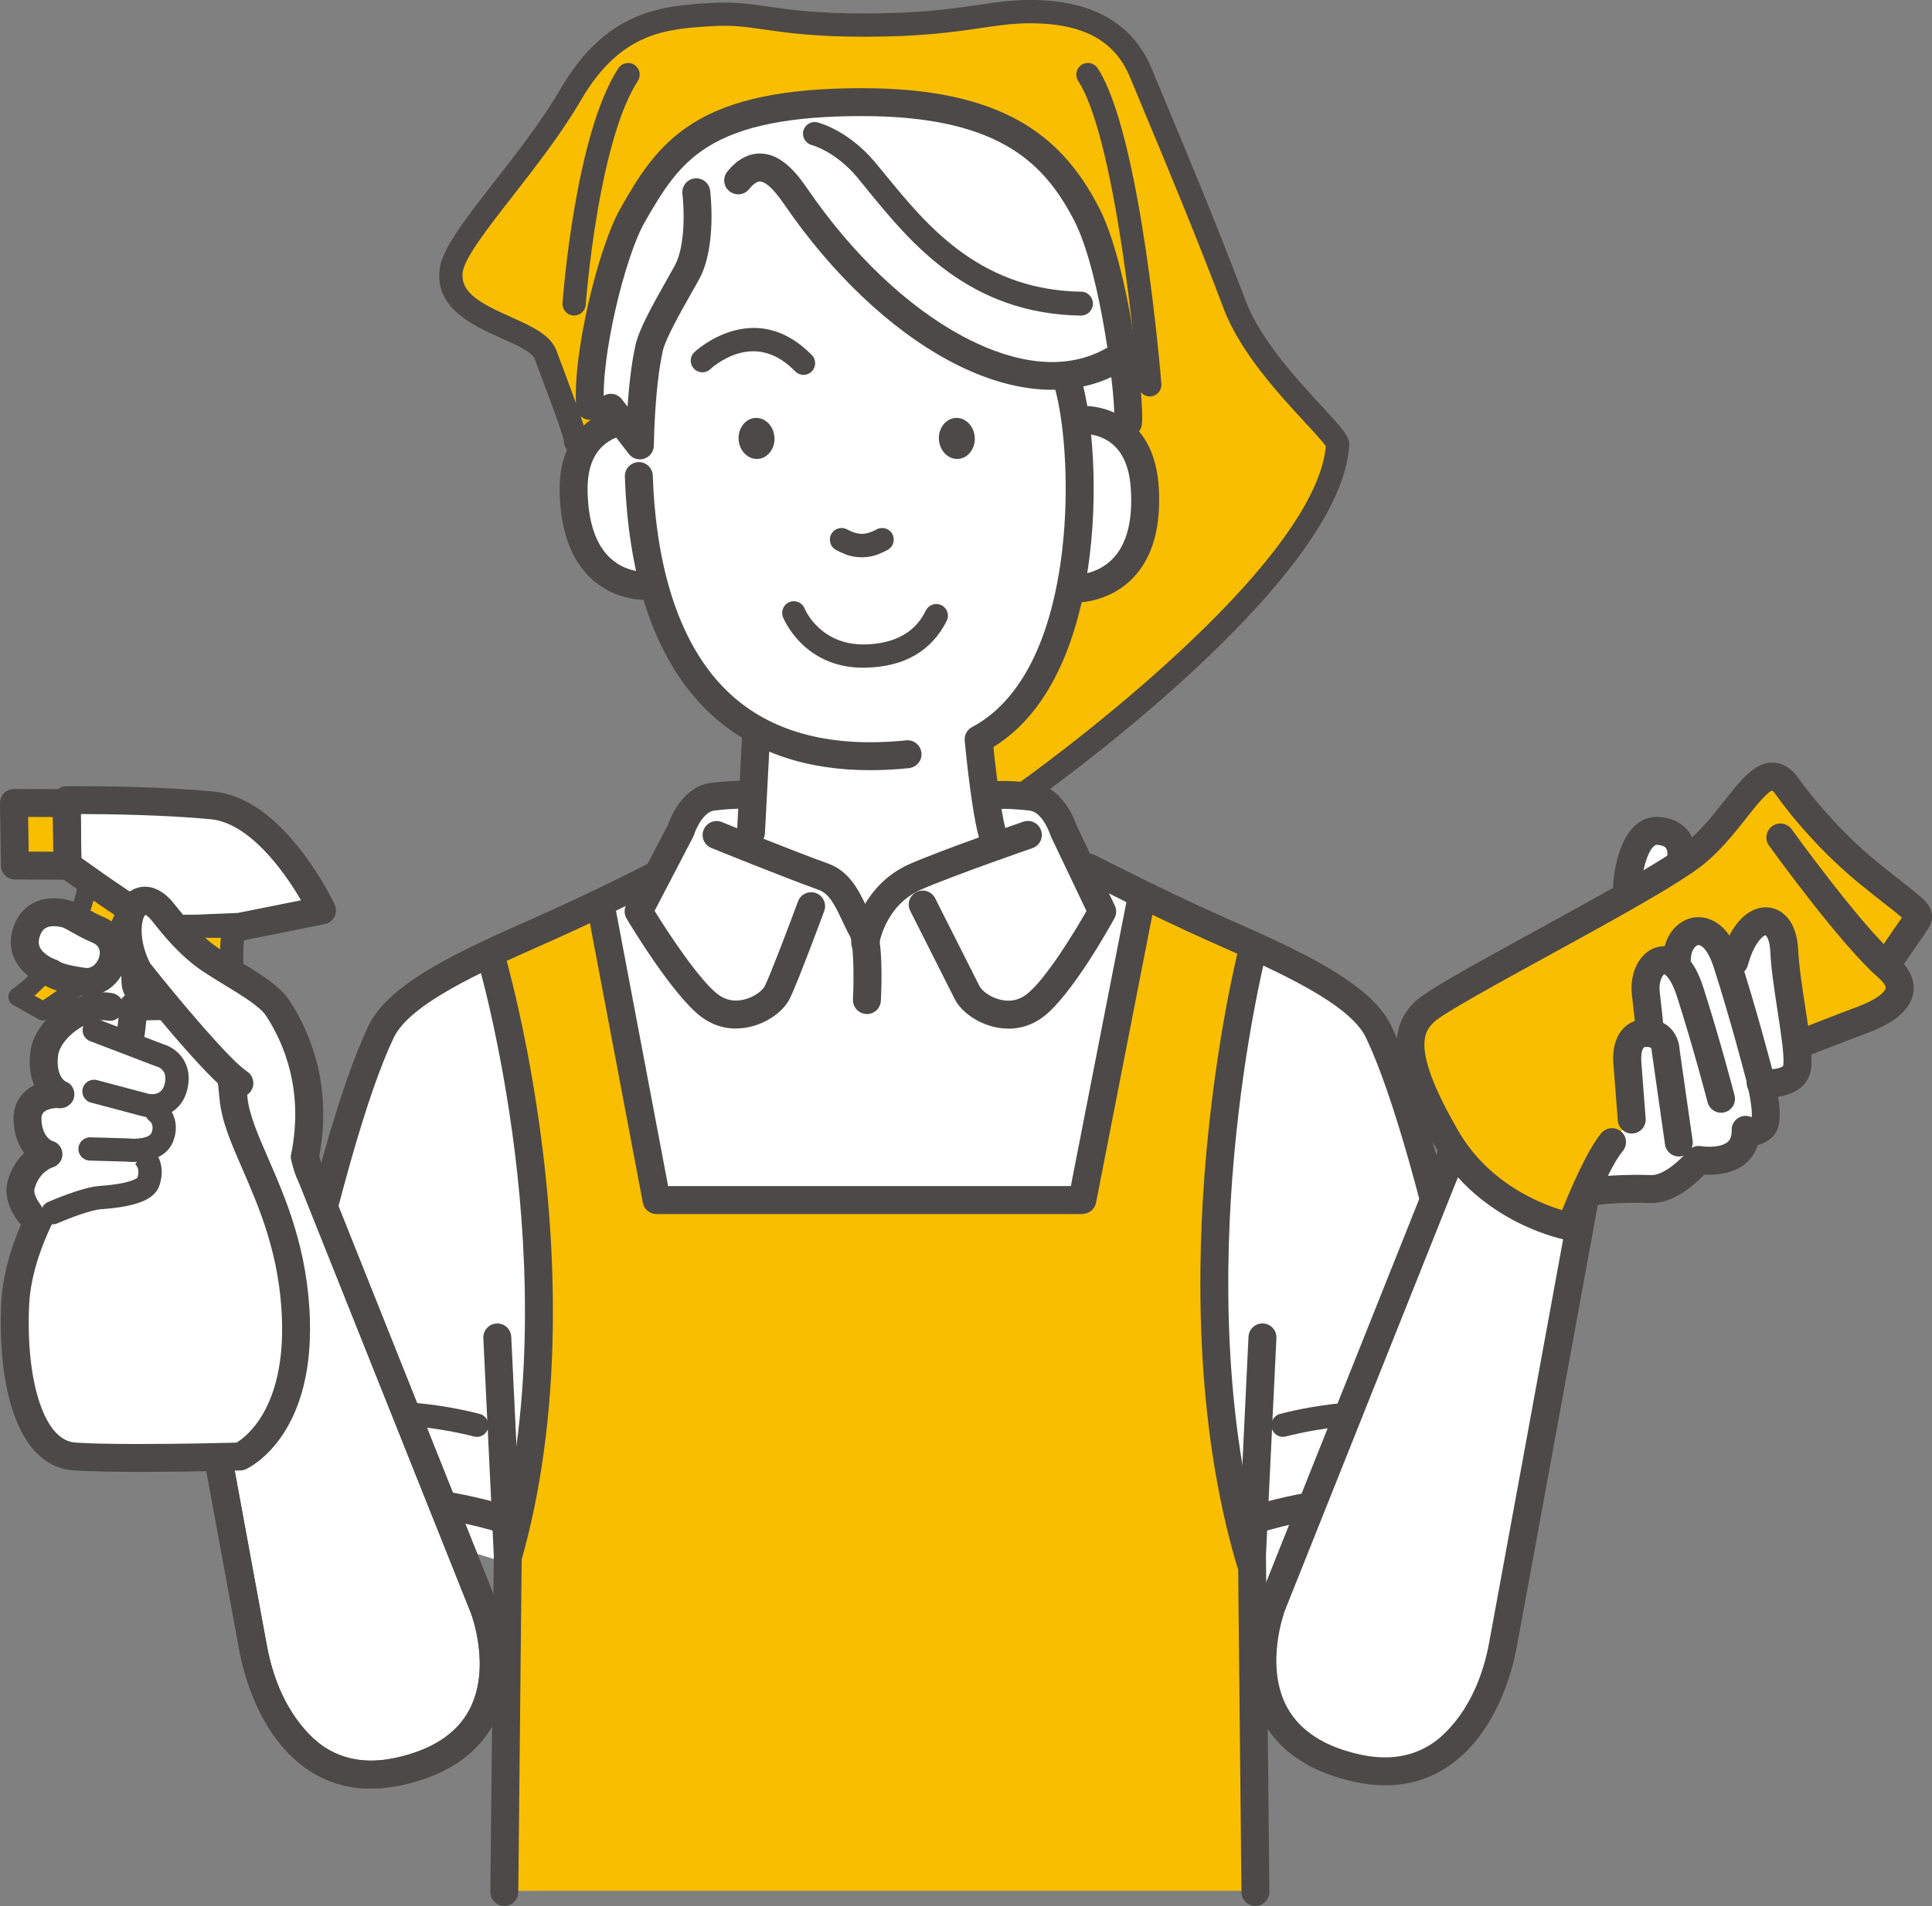 <?xml version="1.0" encoding="UTF-8"?><svg id="_レイヤー_2" xmlns="http://www.w3.org/2000/svg" viewBox="0 0 428.46 422.8"><rect x="0" y="0" width="428.46" height="422.8" fill="#808080" stroke="none"/><defs><style>.cls-1{fill:#fabe00;}.cls-2{fill:#fff;}.cls-3{fill:#4c4948;}</style></defs><g id="_レイヤー_1-2"><path class="cls-2" d="M241.48,192.48s14.84,7.63,27.86,13.44c14.3,6.38,32.06,13.84,36.4,22.94,10.47,21.94,21.28,75.94,21.85,77.75,1.37,4.4-2.27,9.23-1.9,13.02,.65,6.7,.67,10.86,.22,14.63-.89,7.59-14.19,7.8-14.19,7.8l-33.43,15.81-.41,60.98-165.85,.56-.36-72.91-46.17-14.29s4.15-87.66,20.76-106.7c9.94-6.85,60.35-33.75,60.35-33.75l.92-.91,3.45-6.62s2.08-6.88,7.1-7.48c5.02-.6,7.87-.37,7.87-.37h54.95s2.85-.22,7.87,.37c5.02,.6,7.1,7.48,7.1,7.48l3.38,7.07,2.23,1.19Z"/><path class="cls-1" d="M277.29,346.49c-18.15-61.26,.22-134.59,.22-134.59l-24.63-11.43-12.86,65.75h-94.43l-12.33-65.62-25.05,11.52s22,71.68,4.41,133.25l.07,74.05h165.78l-1.19-72.93Z"/><path class="cls-1" d="M226.99,176.12s67.73-47.77,69.66-77.4c.17-2.54-17.4-16.75-22.81-31.06-7.8-20.62-16.18-40.22-20.84-51.49-4.65-11.25-15.16-13.58-24.6-13.58s-15.96,2.99-36.57,2.99-23.53-2.99-34.24-2.33c-10.72,.67-21.61,1.66-30.92,17.62-9.54,16.35-25.76,32.11-26.6,39.23-1.33,11.3,18.62,12.3,20.94,18.62,2.33,6.32,6.98,18.29,6.65,19.28l81.45,80.12,17.88-2Z"/><path class="cls-2" d="M191.28,206.33c-2.59-4.71-3.95-10.17-8.69-11.87-4.17-1.49-10.87-4.12-16.07-6.19l.03-3.6,1.09-20.71,.15-2.02c-12.06-6.63-18.81-18.22-22.43-30.89l-1.05-1.1s-16.7,1.89-17.1-21.04c-.1-5.81,1.64-9.5,3.93-11.84l-.29-7.04c-.78-10.93,4.65-33.94,9.42-42.27,7.98-13.96,15.07-25.11,50.85-25.11,30.76,0,42.49,10.47,49.9,24.96,6.18,12.08,9.75,41.43,9.11,46.2l-.68,3.03c2.23,2.22,4.04,5.75,4.41,11.36,1.48,22.89-15.32,22.36-15.32,22.36l-1.34,.72c-2.91,13.96-9,26.83-20.19,32.73,0,0,1.68,17.92,3.53,22.38l.17,1.36c-5.68,2.03-13.33,4.83-17.63,6.7-9.8,4.26-11.21,14.69-11.21,14.69l-.59-2.82Z"/><path class="cls-3" d="M171.76,97.03c.14,2.51-1.52,4.65-3.72,4.77-2.2,.12-4.09-1.81-4.24-4.32-.14-2.51,1.53-4.65,3.72-4.77,2.2-.12,4.09,1.81,4.23,4.32Z"/><path class="cls-3" d="M216.18,97.03c.14,2.51-1.52,4.65-3.72,4.77-2.2,.12-4.09-1.81-4.24-4.32-.14-2.51,1.53-4.65,3.72-4.77,2.2-.12,4.09,1.81,4.23,4.32Z"/><path class="cls-3" d="M192.96,170.85c-14.01,0-25.53-3.87-34.34-11.56-6.93-6.05-12.15-14.46-15.52-25.01-2.65-8.28-4.16-17.89-4.52-28.57-.06-1.71,1.28-3.14,2.99-3.2,1.71-.07,3.14,1.28,3.2,2.99,.52,15.72,4.05,37,17.92,49.12,9.2,8.04,22.08,11.27,38.26,9.61,1.7-.18,3.22,1.06,3.4,2.76,.18,1.7-1.06,3.22-2.76,3.4-2.97,.31-5.85,.46-8.63,.46Z"/><path class="cls-3" d="M220.55,189.5c-1.22,0-2.37-.72-2.86-1.91-1.97-4.76-3.57-21.39-3.75-23.28-.12-1.25,.53-2.44,1.64-3.03,7.05-3.72,16.16-13.01,19.58-36.14,2.23-15.15,1.03-31.28-1.32-39.39-.48-1.64,.47-3.36,2.11-3.84,1.64-.48,3.36,.47,3.84,2.11,2.45,8.48,3.97,25.25,1.5,42.02-2.01,13.6-7.28,31.23-20.98,39.67,.7,6.87,2.01,16.84,3.11,19.51,.65,1.58-.1,3.39-1.68,4.05-.39,.16-.79,.24-1.18,.24Z"/><path class="cls-3" d="M233.37,86.47c-7.12,0-14.9-2.16-22.87-6.44-13.09-7.02-26.08-19.35-36.59-34.71-2.81-4.11-4.45-5.02-5.33-5.06-.91-.06-1.93,1.05-2.47,1.71-1.08,1.33-3.03,1.52-4.36,.44-1.33-1.08-1.53-3.03-.44-4.36,2.25-2.76,4.77-4.1,7.53-3.99,4.45,.19,7.78,4.24,10.18,7.75,9.96,14.56,22.18,26.19,34.41,32.75,8.57,4.6,21.05,8.81,31.85,2.72,1.49-.84,3.38-.31,4.22,1.18,.84,1.49,.31,3.38-1.18,4.22-4.47,2.52-9.52,3.77-14.95,3.77Z"/><path class="cls-3" d="M141.91,101.9c-.94,0-1.85-.43-2.45-1.2l-6.45-8.35c-1.05-1.35-.8-3.3,.56-4.34,1.35-1.05,3.3-.8,4.34,.56l1.26,1.63c.29-4.24,.81-9.35,1.76-13.65,.78-3.55,4-9.25,6.84-14.28,.69-1.23,1.35-2.38,1.88-3.36,2.45-4.51,2.05-12.98,1.69-15.87-.21-1.7,.99-3.25,2.69-3.46,1.7-.21,3.25,.99,3.46,2.69,.06,.5,1.49,12.43-2.4,19.59-.55,1.02-1.22,2.2-1.93,3.45-2.36,4.18-5.6,9.92-6.18,12.56-1.85,8.43-1.97,20.83-1.97,20.96-.01,1.32-.86,2.49-2.11,2.91-.32,.11-.66,.16-.99,.16Z"/><path class="cls-3" d="M238.62,133.66c-.09,0-.14,0-.16,0-1.71-.05-3.05-1.48-3-3.19,.05-1.71,1.48-3.06,3.19-3,.17,0,4.73,.03,8.18-3.59,3.08-3.23,4.41-8.44,3.95-15.47-.29-4.52-1.65-7.84-4.03-9.86-3.1-2.63-7.05-2.32-7.09-2.32-1.7,.17-3.22-1.07-3.39-2.78-.17-1.7,1.07-3.22,2.78-3.39,.27-.03,6.58-.6,11.71,3.76,3.71,3.15,5.8,7.92,6.21,14.18,.57,8.9-1.36,15.71-5.74,20.24-5.01,5.18-11.47,5.42-12.6,5.42Z"/><path class="cls-3" d="M143.44,133.09c-2.31,0-7.48-.49-11.95-4.41-4.74-4.16-7.22-10.79-7.38-19.71-.09-5,1.13-13.93,10.21-17.65,1.58-.65,3.39,.11,4.04,1.69,.65,1.58-.11,3.39-1.69,4.04-4.33,1.77-6.47,5.74-6.36,11.81,.12,7.09,1.9,12.19,5.27,15.16,3.74,3.28,8.34,2.86,8.38,2.86,1.7-.19,3.23,1.03,3.43,2.73,.19,1.7-1.03,3.23-2.73,3.43-.07,0-.51,.05-1.22,.05Z"/><path class="cls-3" d="M239.81,70.01h-.04c-24.92-.36-37.78-16.15-47.17-27.61-.88-1.07-1.71-2.12-2.52-3.09-4.84-5.76-9.98-7.11-10.04-7.13-1.38-.35-2.22-1.75-1.89-3.13,.34-1.38,1.71-2.23,3.09-1.91,.27,.07,6.78,1.67,12.78,8.81,.83,.99,1.67,2.02,2.56,3.1,4.55,5.55,9.71,11.85,16.64,16.87,7.95,5.76,16.65,8.63,26.62,8.79,1.43,.02,2.56,1.26,2.54,2.68-.02,1.41-1.17,2.6-2.58,2.6Z"/><path class="cls-3" d="M250.15,96.9c-.14,0-.28,0-.42-.03-1.7-.23-2.89-1.79-2.66-3.48,.52-3.85-2.8-32.64-8.8-44.37-4.02-7.86-8.64-12.99-14.98-16.64-7.77-4.46-18.29-6.63-32.16-6.63-15.87,0-26.75,2.18-34.21,6.85-6.37,3.99-9.8,9.44-13.95,16.7-4.37,7.65-9.77,29.89-9.02,40.52,.12,1.71-1.16,3.19-2.87,3.31-1.71,.12-3.19-1.16-3.31-2.87-.84-11.85,5-35.6,9.82-44.03,3.69-6.45,7.86-13.76,16.05-18.88,8.49-5.32,20.41-7.79,37.5-7.79,14.99,0,26.52,2.44,35.25,7.46,7.34,4.22,12.87,10.31,17.41,19.19,6.48,12.66,10.13,42.76,9.42,48.02-.21,1.56-1.54,2.69-3.07,2.69Z"/><path class="cls-3" d="M166.55,187.77c-.05,0-.11,0-.17,0-1.71-.09-3.02-1.55-2.93-3.26l1.09-20.71c.09-1.71,1.54-3.01,3.26-2.93,1.71,.09,3.02,1.55,2.93,3.26l-1.09,20.71c-.09,1.65-1.45,2.93-3.09,2.93Z"/><path class="cls-3" d="M192.26,224.93c-.05,0-.1,0-.15,0-1.71-.08-3.03-1.53-2.95-3.24,.3-6.21,.02-12.57-.6-13.88-.65-1.18-1.22-2.39-1.77-3.55-1.52-3.22-2.83-6.01-5.24-6.87-7.61-2.72-23.14-9.02-23.8-9.29-1.59-.64-2.35-2.45-1.7-4.04,.64-1.58,2.45-2.35,4.04-1.7,.16,.07,16.07,6.52,23.55,9.2,4.84,1.73,6.92,6.16,8.76,10.07,.51,1.08,1.04,2.2,1.6,3.22,1.81,3.28,1.55,13.09,1.35,17.15-.08,1.66-1.45,2.95-3.09,2.95Z"/><path class="cls-3" d="M127.33,69.99c-.06,0-.13,0-.19,0-1.42-.1-2.49-1.34-2.39-2.76,.11-1.52,2.82-37.4,12.38-52.09,.78-1.19,2.38-1.53,3.57-.75,1.19,.78,1.53,2.38,.75,3.57-3.61,5.55-6.76,15.86-9.09,29.81-1.79,10.69-2.46,19.74-2.46,19.83-.1,1.36-1.23,2.39-2.57,2.39Z"/><path class="cls-3" d="M226.99,178.7c-.81,0-1.61-.38-2.11-1.09-.82-1.16-.54-2.78,.62-3.6,.17-.12,17.03-12.05,33.89-27.42,21.65-19.73,33.61-36.16,34.64-47.58-.61-.97-2.75-3.29-4.66-5.35-5.7-6.17-14.32-15.5-17.95-25.09-6.28-16.6-12.9-32.44-17.73-44.01-1.15-2.74-2.18-5.23-3.08-7.41-3.38-8.18-10.44-11.99-22.22-11.99-3.62,0-6.77,.46-10.75,1.04-5.94,.87-13.34,1.95-25.82,1.95-11.26,0-17.33-.88-22.22-1.59-4.16-.6-7.17-1.04-11.87-.75-9.85,.61-20.04,1.24-28.85,16.34-4.41,7.55-10.15,14.9-15.21,21.39-5.25,6.72-10.67,13.66-11.05,16.84-.54,4.56,3.88,6.89,10.68,9.94,4.53,2.03,8.81,3.94,10.12,7.49,.45,1.21,.98,2.64,1.55,4.15,5.46,14.57,5.57,15.52,5.13,16.84-.45,1.35-1.91,2.08-3.27,1.63-1.13-.38-1.83-1.46-1.76-2.59-.31-1.73-3.19-9.42-4.94-14.07-.57-1.52-1.11-2.96-1.56-4.18-.55-1.5-4.34-3.2-7.38-4.56-6.21-2.78-14.72-6.58-13.7-15.25,.54-4.61,5.65-11.15,12.11-19.42,4.96-6.36,10.59-13.56,14.82-20.81C134.63,2.08,147.27,1.3,157.42,.67c5.23-.32,8.79,.19,12.92,.79,4.72,.68,10.59,1.53,21.48,1.53,12.11,0,19.3-1.05,25.08-1.9,4.02-.59,7.5-1.1,11.49-1.1,13.74,0,22.82,5.11,26.99,15.18,.9,2.17,1.93,4.65,3.08,7.39,4.84,11.6,11.48,27.49,17.79,44.17,3.27,8.65,11.48,17.54,16.91,23.41,4.8,5.2,6.18,6.79,6.06,8.73-1.99,30.52-67.94,77.37-70.75,79.35-.45,.32-.97,.47-1.49,.47Z"/><path class="cls-3" d="M254.99,87.94c-1.33,0-2.46-1.02-2.57-2.37-.01-.14-1.12-13.75-3.35-28.91-2.91-19.79-6.35-33.18-9.96-38.71-.78-1.19-.44-2.79,.75-3.57,1.19-.78,2.79-.44,3.57,.75,9.56,14.67,13.95,67.76,14.13,70.02,.11,1.42-.94,2.67-2.36,2.78-.07,0-.14,0-.21,0Z"/><path class="cls-3" d="M163.24,228.17c-2.85,0-5.58-.93-7.89-2.73-6.26-4.87-15.37-19.95-16.39-21.66-.55-.92-.59-2.07-.09-3.02l9.25-17.76c.55-1.6,3.31-8.59,9.6-9.35,5.27-.63,8.35-.4,8.48-.39,1.71,.13,2.98,1.63,2.84,3.33-.13,1.71-1.63,2.98-3.33,2.84-.02,0-2.67-.19-7.26,.36-2.5,.3-4.19,4.26-4.5,5.3-.06,.18-.13,.36-.22,.54l-8.56,16.43c3.18,5.14,9.89,15.29,13.98,18.47,1.67,1.3,3.61,1.72,5.74,1.23,2.47-.56,4.27-2.12,4.71-3,1.3-2.6,5.77-14.47,7.38-18.82,.59-1.6,2.38-2.42,3.98-1.83,1.6,.59,2.42,2.38,1.83,3.98-.24,.65-5.93,16.01-7.65,19.44-1.43,2.87-5,5.39-8.88,6.27-1.02,.23-2.03,.34-3.03,.34Z"/><path class="cls-3" d="M191.88,212.25c-.14,0-.28,0-.42-.03-1.7-.23-2.88-1.79-2.65-3.49,.07-.5,1.78-12.22,13.05-17.12,7.46-3.24,24.36-9.08,25.08-9.33,1.62-.56,3.38,.3,3.94,1.92,.56,1.62-.3,3.38-1.92,3.94-.17,.06-17.39,6.01-24.63,9.16-8.11,3.52-9.37,12.18-9.38,12.27-.21,1.55-1.54,2.68-3.07,2.68Z"/><path class="cls-3" d="M223.61,228.17c-1,0-2.01-.11-3.03-.34-3.88-.88-7.45-3.4-8.88-6.27-1.64-3.28-9.76-19.35-9.84-19.51-.77-1.53-.16-3.39,1.37-4.16,1.53-.77,3.39-.16,4.16,1.37,.08,.16,8.2,16.24,9.85,19.53,.44,.88,2.24,2.44,4.71,3,2.13,.48,4.07,.07,5.74-1.23,4.08-3.17,10.36-13.38,13.26-18.47l-7.89-16.53c-.07-.14-.12-.29-.17-.44-.4-1.27-2.08-5.01-4.5-5.3-4.59-.55-7.24-.36-7.27-.36-1.7,.12-3.19-1.15-3.32-2.85-.13-1.7,1.14-3.19,2.84-3.32,.13,0,3.21-.24,8.48,.39,6.36,.76,9.11,7.91,9.62,9.4l8.49,17.8c.43,.9,.4,1.95-.08,2.83-.94,1.71-9.36,16.85-15.66,21.76-2.31,1.8-5.04,2.73-7.89,2.73Z"/><path class="cls-3" d="M311.72,345.15c-1.69,0-3.07-1.35-3.1-3.05-.03-1.71,1.34-3.12,3.05-3.15,2.23-.04,10.69-1.03,11.16-5.06,.44-3.71,.37-7.76-.23-13.97-.22-2.26,.48-4.46,1.16-6.59,.7-2.18,1.35-4.23,.86-5.81-.11-.37-.26-1.02-.96-4.21-7.94-36.33-14.91-60.93-20.73-73.13-3.61-7.56-19.59-14.66-32.44-20.36-.82-.36-1.63-.72-2.43-1.08-12.95-5.77-27.86-13.44-28.01-13.52-1.52-.78-2.12-2.65-1.34-4.17,.78-1.52,2.65-2.12,4.17-1.34,.15,.08,14.91,7.66,27.7,13.37,.8,.36,1.6,.71,2.42,1.08,14.49,6.44,30.92,13.73,35.52,23.36,9.08,19.02,18.2,60.76,21.19,74.47,.4,1.82,.74,3.39,.83,3.72,1.06,3.43-.02,6.8-.88,9.51-.49,1.53-.99,3.11-.9,4.1,.64,6.68,.71,11.11,.21,15.29-.95,8.12-11.27,10.44-17.22,10.53-.02,0-.03,0-.05,0Z"/><path class="cls-3" d="M278.42,422.8c-1.7,0-3.08-1.37-3.1-3.07l-.76-74.73c0-.06,0-.12,0-.18l2.32-48.29c.08-1.71,1.52-3.03,3.24-2.95,1.71,.08,3.03,1.53,2.95,3.24l-2.32,48.2,.76,74.64c.02,1.71-1.36,3.11-3.07,3.13h-.03Z"/><path class="cls-3" d="M279.82,339.74c-1.32,0-2.54-.85-2.96-2.17-.51-1.63,.4-3.37,2.03-3.88,.89-.28,21.9-6.75,40.4-3.15,1.68,.33,2.78,1.95,2.45,3.63-.33,1.68-1.96,2.78-3.63,2.45-16.95-3.3-37.17,2.92-37.37,2.98-.31,.1-.62,.14-.92,.14Z"/><path class="cls-3" d="M284.53,318.74c-1.08,0-2.09-.68-2.45-1.77-.45-1.35,.28-2.81,1.63-3.27,.18-.06,19.4-5.49,35.97-1.23,1.38,.36,2.21,1.76,1.86,3.14-.36,1.38-1.76,2.21-3.14,1.86-14.7-3.78-32.68,1.03-33.09,1.14-.26,.08-.52,.12-.78,.12Z"/><path class="cls-3" d="M78.55,345.15s-.03,0-.05,0c-5.94-.09-16.26-2.42-17.22-10.53-.49-4.18-.43-8.61,.21-15.29,.1-.99-.41-2.58-.9-4.1-.87-2.71-1.94-6.08-.88-9.51,.09-.33,.43-1.9,.83-3.72,3-13.71,12.11-55.45,21.19-74.47,4.59-9.62,21.02-16.92,35.52-23.36,.82-.36,1.62-.72,2.42-1.08,12.79-5.7,24.36-11.66,24.47-11.72,1.52-.78,3.39-.19,4.17,1.33s.19,3.39-1.33,4.17c-.12,.06-11.84,6.1-24.79,11.87-.8,.36-1.61,.72-2.43,1.08-12.85,5.71-28.83,12.81-32.44,20.36-5.82,12.19-12.79,36.8-20.73,73.13-.7,3.19-.84,3.85-.96,4.21-.49,1.57,.17,3.63,.86,5.81,.68,2.13,1.38,4.32,1.16,6.59-.6,6.21-.67,10.26-.23,13.97,.48,4.06,8.92,5.03,11.16,5.06,1.71,.03,3.08,1.44,3.05,3.15-.03,1.69-1.41,3.05-3.1,3.05Z"/><path class="cls-3" d="M111.85,422.8h-.03c-1.71-.02-3.08-1.42-3.07-3.13l.76-74.64-2.32-48.2c-.08-1.71,1.24-3.16,2.95-3.24,1.72-.09,3.16,1.24,3.24,2.95l2.32,48.29c0,.06,0,.12,0,.18l-.76,74.73c-.02,1.7-1.4,3.07-3.1,3.07Z"/><path class="cls-3" d="M110.46,339.74c-.31,0-.62-.05-.93-.14-.28-.09-20.46-6.27-37.37-2.98-1.68,.32-3.31-.77-3.63-2.45-.33-1.68,.77-3.31,2.45-3.63,18.51-3.6,39.52,2.87,40.4,3.15,1.63,.51,2.54,2.25,2.03,3.88-.41,1.32-1.64,2.17-2.95,2.17Z"/><path class="cls-3" d="M105.75,318.74c-.26,0-.52-.04-.78-.12-.41-.12-18.4-4.92-33.09-1.14-1.38,.36-2.79-.48-3.14-1.86-.36-1.38,.48-2.79,1.86-3.14,16.58-4.26,35.79,1.17,35.97,1.23,1.35,.45,2.08,1.91,1.63,3.27-.36,1.08-1.37,1.77-2.45,1.77Z"/><path class="cls-3" d="M112.63,348.47c-.28,0-.57-.04-.85-.12-1.65-.47-2.6-2.18-2.13-3.83,8.93-31.26,7.41-65.45,4.56-88.62-3.1-25.22-8.41-43.23-8.46-43.4-.49-1.64,.45-3.36,2.09-3.85,1.64-.49,3.36,.45,3.85,2.08,.22,.75,5.49,18.59,8.66,44.29,2.93,23.77,4.49,58.89-4.74,91.2-.39,1.36-1.63,2.25-2.98,2.25Z"/><path class="cls-3" d="M240.03,269.31h-94.43c-1.49,0-2.77-1.06-3.04-2.52l-12.33-65.12c-.32-1.68,.79-3.3,2.47-3.62,1.68-.32,3.3,.79,3.62,2.47l11.85,62.59h89.31l12.37-63.25c.33-1.68,1.96-2.77,3.63-2.45,1.68,.33,2.77,1.96,2.45,3.63l-12.86,65.75c-.28,1.45-1.56,2.5-3.04,2.5Z"/><path class="cls-3" d="M277.29,349.59c-1.34,0-2.57-.87-2.97-2.22-9.51-32.11-8.96-67.44-6.81-91.42,2.32-25.93,6.81-44.04,7-44.8,.42-1.66,2.1-2.67,3.76-2.25,1.66,.42,2.67,2.1,2.25,3.76-.05,.18-4.58,18.48-6.85,43.96-2.09,23.41-2.64,57.86,6.59,89,.49,1.64-.45,3.36-2.09,3.85-.29,.09-.59,.13-.88,.13Z"/><path class="cls-3" d="M191.43,148.12c-13.14,0-17.6-10.74-17.78-11.21-.53-1.32,.11-2.83,1.44-3.36,1.32-.53,2.82,.11,3.35,1.43,.15,.37,3.52,8.16,13.39,7.97,9.81-.2,12.59-5.72,13.5-7.54,.64-1.27,2.19-1.79,3.47-1.15,1.27,.64,1.79,2.19,1.15,3.47-3.38,6.71-9.44,10.21-18.01,10.38-.17,0-.33,0-.5,0Z"/><path class="cls-3" d="M178.21,83.16c-.67,0-1.34-.26-1.85-.78-3.87-3.96-8.13-5.29-12.66-3.96-3.61,1.06-6.12,3.42-6.15,3.45-1.03,.98-2.66,.95-3.65-.08-.98-1.03-.96-2.65,.06-3.64,.13-.13,13.24-12.5,26.08,.62,1,1.02,.98,2.65-.04,3.65-.5,.49-1.15,.74-1.81,.74Z"/><path class="cls-2" d="M334.52,259.79c-4.06-2.03-8.39-3.22-12.77-4.37,.03,.15,.05,.3,.08,.45-.57,2.31-.62,2.53-1.62,4.73l-40.89,102.2s-4.65,22.77,21.51,29.85c21.39,5.79,30.32-16.22,32.45-27.61,2.07-11.05,18.23-99.42,18.23-99.42,.4,.05,.79,.08,1.19,.12-3.93-1.31-7.82-2.75-11.63-4.48-2.19-.73-4.37-.36-6.56-1.46Z"/><path class="cls-3" d="M307.22,396.03c-2.15,0-4.38-.25-6.69-.74-9.9-2.12-16.82-6.73-20.57-13.71-6.39-11.89-.95-26.09-.72-26.69l38.1-95.44s.03-.08,.05-.12c.87-1.94,.89-1.98,1.43-4.19l3.01,.73,3,.76c-.61,2.45-.73,2.87-1.77,5.18l-38.07,95.36c-.04,.1-4.61,12.16,.43,21.51,2.86,5.29,8.37,8.84,16.39,10.56,6.06,1.3,11.38,.47,15.79-2.47,2.27-1.51,9.88-7.58,12.63-22.29,1.71-9.15,13.1-71.39,17.92-97.73l.13-.71c.31-1.68,1.92-2.8,3.6-2.49,1.68,.31,2.8,1.92,2.49,3.6l-.13,.71c-4.82,26.34-16.2,88.59-17.92,97.75-.88,4.69-2.5,9.53-4.57,13.62-2.82,5.56-6.42,9.83-10.71,12.69-4.12,2.74-8.75,4.12-13.83,4.12Z"/><g><path class="cls-2" d="M48.62,324.7c3.49,19.07,6.7,36.55,7.55,41.07,2.13,11.4,10.53,31.84,32.12,27.22,30.69-6.57,19.05-36.24,19.05-36.24l-38.09-95.42c-.99-2.2-1.05-2.42-1.62-4.73,3.48-17.31-3.55-29.15-5.94-32.86-2.4-3.71-9.05-6.91-14.93-10.82-5.34-3.54-9.32-9.02-10.77-10.77-4.73-5.69-8.88-.28-7.34,7.52l-3.99-.82c-.56-1.09-1.53-2.02-3.01-2.63-2.7-1.11-5.91-3.23-6.68-3.4,0,0-7.07-2.49-9.11,4.02-2.05,6.51,5.51,8.95,5.51,8.95,0,0,1.05,1.15,7.18,1.99,.08,.01,.16,.02,.23,.03l.2,4.59c-.98-.02-8.49,5.62-9.17,11.37-.84,7.13,3.48,8.97,3.48,8.97-1.64-.23-7.36,.35-7.17,5.68,.22,6.28,4.51,7.62,4.51,7.62,0,0-4.55,1.41-5.96,6.94-.44,1.75,.21,3.9,1.85,6.1l36.61,25.3,5.51,30.3Z"/><g><g><path class="cls-1" d="M28.16,201.92s-1.34,2.85-3.69,7.93c-3.7,7.98-14.93,14.44-14.93,14.44l-5.6-3.16s4.68-3.03,8.76-9.06c5.84-8.64,6.66-15.73,6.66-15.73l8.8,5.58Z"/><path class="cls-3" d="M9.53,226.36c-.35,0-.7-.09-1.02-.27l-5.6-3.16c-.63-.36-1.03-1.01-1.05-1.74-.02-.72,.33-1.4,.94-1.8,.04-.03,4.4-2.91,8.17-8.49,5.5-8.13,6.31-14.74,6.32-14.8,.08-.71,.52-1.32,1.16-1.63,.64-.31,1.4-.26,2,.12l8.8,5.58c.88,.56,1.21,1.68,.76,2.62,0,0-1.34,2.85-3.69,7.93-3.93,8.48-15.29,15.09-15.78,15.37-.32,.18-.67,.27-1.03,.27Zm-1.88-5.5l1.84,1.04c2.73-1.73,10.34-6.95,13.1-12.92,1.31-2.82,2.3-4.95,2.93-6.29l-4.76-3.01c-.81,3.03-2.59,7.99-6.35,13.55-2.37,3.5-4.92,6.04-6.76,7.63Z"/></g><g><path class="cls-2" d="M14.97,192.04c.69,.03,19.4,14.62,24.16,14.26s13.97-.7,13.97-.7l18.34-3.67s-10.28-21.95-24.38-23.29c-14.1-1.34-32.24-1.15-32.24-1.15l.17,14.54Z"/><path class="cls-3" d="M38.94,209.41h0c-3.92,0-11.09-4.54-22.14-12.39-1.28-.91-2.59-1.84-3.07-2.14-1.09-.47-1.85-1.55-1.87-2.81l-.17-14.54c0-.82,.31-1.61,.88-2.2,.57-.59,1.36-.92,2.18-.93,0,0,.88,0,2.4,0,5.35,0,19,.11,30.17,1.18,6.74,.64,13.35,5.13,19.65,13.35,4.48,5.85,7.14,11.47,7.25,11.71,.4,.86,.39,1.86-.04,2.71-.43,.85-1.22,1.45-2.16,1.64l-18.34,3.67c-.16,.03-.33,.05-.49,.06-.09,0-9.21,.34-13.85,.69-.13,.01-.27,.02-.41,.02Zm-20.9-19.09c.6,.41,1.35,.95,2.34,1.65,2.73,1.94,6.87,4.87,10.66,7.25,5.87,3.69,7.63,3.97,7.89,3.99,4.39-.33,12.26-.64,13.79-.69l14.03-2.81c-3.89-6.75-11.61-17.18-20-17.98-10.41-.99-23.11-1.14-28.82-1.15l.11,9.73Z"/></g><g><polygon class="cls-1" points="14.76 178.16 3.1 178.12 3.31 192 14.97 192.04 14.76 178.16"/><path class="cls-3" d="M14.97,195.14h-.01l-11.66-.04c-1.69,0-3.06-1.36-3.09-3.05L0,178.16c-.01-.83,.31-1.63,.89-2.22,.58-.59,1.38-.92,2.2-.92h.01l11.66,.04c1.69,0,3.06,1.36,3.09,3.05l.21,13.88c.01,.83-.31,1.63-.89,2.22-.58,.59-1.38,.92-2.2,.92Zm-8.61-6.23l5.46,.02-.12-7.69-5.46-.02,.12,7.69Z"/></g><g><path class="cls-1" d="M29.45,207.93s.31-2.58,2.16-2.47c1.86,.1,17.93,0,17.93,0,0,0,2.27,.72,1.96,3.3-.31,2.58,0,10.31,0,10.31,0,0-.21,2.58-3.2,2.47-2.17-.07-16.08-.21-16.08-.21,0,0-2.47-.62-2.68-3.3-.21-2.68-.1-10.1-.1-10.1Z"/><path class="cls-3" d="M48.48,224.12c-.09,0-.17,0-.26,0-2.11-.07-15.88-.2-16.02-.2-.2,0-.4-.03-.6-.08-1.59-.4-4.35-2.02-4.63-5.6-.21-2.76-.11-10.03-.11-10.34,0-.09,0-.18,.02-.27,.27-2.29,1.84-4.75,4.62-4.75,.08,0,.17,0,.25,0,.28,.02,1.35,.04,5.33,.04,5.25,0,12.37-.05,12.44-.05h.02c.27,0,.53,.04,.78,.12,1.49,.47,4.18,2.35,3.74,6.07-.23,1.94-.07,7.8,.02,9.9,0,.1,0,.21,0,.31-.16,1.95-1.78,4.85-5.6,4.85Zm-15.78-5.37c2.44,.02,13.72,.14,15.7,.2h.08c.3,0,.41-.06,.41-.06,0,0,.02-.01,.03-.02-.06-1.58-.27-7.93,.03-10.43,.02-.18,0-.31-.04-.41-1.89,.01-7.49,.04-11.82,.04-2.96,0-4.34-.01-5.03-.03-.01,.04-.02,.08-.03,.11-.01,1.18-.08,7.37,.1,9.67,.04,.51,.3,.78,.58,.92Z"/></g><g><path class="cls-2" d="M29.58,223.27s-.73,16.76-6.92,25.13c-6.19,8.38-18.58,24.41-19.31,41.16-.73,16.76,3.19,32.83,13.11,33.51,10.56,.73,36.79,0,36.79,0,0,0,13.11-5.83,12.38-30.23-.73-24.41-12.75-37.88-13.84-49.18-1.09-11.29-2.19-20.76-2.19-20.76l-20.03,.36Z"/><path class="cls-3" d="M30.7,326.5h0c-6.4,0-11.26-.11-14.45-.33-4.14-.29-9.81-2.74-13.27-12.81-2.16-6.28-3.13-14.78-2.73-23.92,.74-17.02,12.7-33.15,19.12-41.81l.79-1.06c4.62-6.25,6.13-19.03,6.32-23.43,.07-1.64,1.4-2.93,3.04-2.96l20.03-.36c1.59-.02,2.95,1.16,3.13,2.74,.01,.09,1.11,9.63,2.19,20.82,.37,3.84,2.32,8.32,4.58,13.5,3.92,9.01,8.81,20.23,9.28,35.88,.78,26.18-13.61,32.88-14.22,33.16-.37,.16-.77,.25-1.17,.27-.12,0-11.82,.32-22.64,.32Zm1.76-100.18c-.52,5.41-2.2,17.02-7.31,23.93l-.79,1.07c-6.03,8.13-17.25,23.26-17.91,38.39-.36,8.39,.49,16.08,2.4,21.64,1.3,3.79,3.72,8.36,7.83,8.65,3.04,.21,7.76,.32,14.02,.32,9.19,0,19.03-.23,21.74-.3,2.16-1.29,10.68-7.65,10.1-27.06-.43-14.45-5.05-25.06-8.76-33.59-2.47-5.67-4.6-10.56-5.07-15.38-.73-7.52-1.46-14.29-1.86-17.91l-14.4,.26Z"/></g></g><g><path class="cls-2" d="M14.96,202.82c.77,.17,3.99,2.29,6.68,3.4,6.72,2.76,3.02,12.39-3.11,11.56-6.13-.83-7.18-1.99-7.18-1.99,0,0-7.56-2.44-5.51-8.95,2.05-6.51,9.11-4.02,9.11-4.02Z"/><path class="cls-3" d="M19.28,220.93c-.38,0-.78-.03-1.16-.08-3.93-.53-6.68-1.3-8.21-2.28-4.13-1.54-9.11-5.99-7.02-12.65,1.33-4.23,4.64-6.66,9.07-6.66,1.84,0,3.36,.43,3.87,.59,.7,.19,1.44,.6,2.89,1.41,1.24,.7,2.79,1.56,4.1,2.1,4.08,1.67,6.17,5.53,5.33,9.82-.89,4.49-4.61,7.75-8.87,7.75Zm-5.96-7.54c.29,.15,1.67,.78,5.64,1.32,1.56,.22,2.83-1.28,3.11-2.73,.27-1.37-.27-2.35-1.6-2.89-1.66-.68-3.39-1.65-4.78-2.43-.56-.31-1.31-.74-1.61-.87-.05-.01-.1-.03-.15-.05h0s-.9-.29-1.97-.29c-1.73,0-2.64,.67-3.16,2.32-.46,1.46-.17,2.53,.97,3.57,1.12,1.02,2.54,1.51,2.56,1.51,.37,.12,.7,.3,.99,.54Z"/></g><path class="cls-2" d="M35.52,234.13l-14.63-5.59-.2-.02c-4.87-1.82-8.72-.87-10.37,4.69-1.65,5.57,2,9.47,2,9.47,0,0-5.03-.45-6.15,5.48-1.11,5.93,4.26,7.58,4.26,7.58,0,0-2.65,1.9-3.2,5.99-.94,6.99,5.37,10.25,5.37,10.25l4.88-4.6s1.31-1.47,4.7-1.71c4.51-.31,9.94-1.18,10.72-3.5,1.37-4.07-1.93-7.06-1.93-7.06,1.92-.18,4.27-.83,5.05-2.91,1.41-3.71-1.76-6.97-1.76-6.97,1.71-.15,4.06-.98,4.81-4.34,1.22-5.48-3.55-6.78-3.55-6.78Z"/><path class="cls-3" d="M33.65,247.85c-1.01,0-1.73-.15-1.85-.18-.03,0-.07-.02-.1-.02l-11.52-3.06c-1.38-.37-2.2-1.78-1.83-3.16,.37-1.38,1.78-2.2,3.16-1.83l11.45,3.04c1.1,.21,3.03,.19,3.59-2.3,.65-2.92-1.31-3.61-1.71-3.72-.08-.02-.16-.05-.24-.08l-14.63-5.59c-1.33-.51-2-2-1.49-3.33,.51-1.33,2-2,3.33-1.49l14.53,5.55c2.86,.85,6.52,4.1,5.25,9.79-.72,3.21-2.75,5.39-5.71,6.12-.81,.2-1.58,.26-2.23,.26Z"/><path class="cls-3" d="M29.69,257.76c-.79,0-1.4-.05-1.67-.08l-8.12-.23c-1.43-.04-2.55-1.23-2.51-2.65,.04-1.43,1.24-2.55,2.65-2.51l8.23,.23c.09,0,.17,0,.26,.02,1.48,.18,4.6,0,5.07-1.24,.69-1.82-.35-2.58-.36-2.58-1.17-.82-1.45-2.43-.63-3.6,.82-1.17,2.43-1.45,3.6-.63,1.5,1.05,3.89,4.22,2.22,8.63-.65,1.71-2.3,3.87-6.48,4.47-.82,.12-1.61,.16-2.26,.16Z"/><path class="cls-3" d="M11.68,271.59c-1,0-1.94-.58-2.37-1.55-.57-1.31,.03-2.83,1.33-3.4,.77-.34,7.63-3.29,11.36-3.55,6.64-.46,8.25-1.63,8.49-1.86,.59-1.9-.27-2.78-.56-3,.04,.03,.06,.04,.06,.04l2.95-4.24c1.63,1.14,3.98,4.3,2.41,8.96-1.04,3.08-5.04,4.7-12.99,5.25-2.14,.15-7.06,2-9.65,3.13-.34,.15-.69,.22-1.03,.22Z"/><path class="cls-3" d="M6.51,272.19c-.95,0-1.88-.43-2.49-1.25-2.2-2.96-3.04-6.05-2.37-8.71,.73-2.86,2.18-4.97,3.73-6.46-1.22-1.6-2.25-3.92-2.37-7.23-.12-3.31,1.35-5.34,2.6-6.46,.61-.55,1.28-.99,1.97-1.33-.79-1.87-1.22-4.28-.86-7.33,.41-3.53,2.77-7.11,6.46-9.81,3.76-2.75,8.14-3.99,11.73-3.3,1.68,.32,2.78,1.94,2.46,3.62-.32,1.68-1.94,2.78-3.62,2.46-1.87-.36-4.58,.51-6.9,2.21-2.24,1.64-3.76,3.76-3.97,5.54-.5,4.24,1.28,5.54,1.66,5.77,1.48,.53,2.23,2.05,1.86,3.59-.37,1.56-1.98,2.54-3.57,2.31-.51-.07-2.23,.09-3.09,.87-.27,.25-.58,.66-.55,1.63,.13,3.62,2,4.62,2.39,4.79,1.35,.35,2.25,1.52,2.27,2.92,.02,1.4-.95,2.6-2.3,2.98-.31,.11-2.99,1.2-3.9,4.75-.16,.61,.11,1.85,1.33,3.48,1.02,1.37,.74,3.31-.63,4.33-.56,.41-1.2,.61-1.85,.61Z"/><path class="cls-2" d="M46.76,212.93c-5.34-3.54-9.32-9.02-10.77-10.77-5.82-7-10.77,2.8-5.3,13.2,0,0,16.83,21.27,22.43,24.93l14.52,16.32c3.48-17.31-3.55-29.15-5.94-32.86-2.4-3.71-9.05-6.91-14.93-10.82Z"/><path class="cls-3" d="M82.24,396.76c-5.08,0-9.71-1.38-13.83-4.12-4.29-2.86-7.9-7.13-10.71-12.69-2.07-4.09-3.69-8.92-4.57-13.62-.72-3.86-3.26-17.68-7.55-41.08-.31-1.68,.81-3.3,2.49-3.6,1.68-.31,3.3,.81,3.6,2.49,4.29,23.39,6.82,37.21,7.55,41.06,2.76,14.71,10.37,20.78,12.63,22.29,4.42,2.94,9.73,3.77,15.79,2.47,8.04-1.72,13.56-5.28,16.41-10.59,5.05-9.4,.46-21.37,.41-21.49l-38.06-95.34c-1.04-2.31-1.16-2.73-1.77-5.18-.41-1.66,.6-3.35,2.26-3.76,1.66-.41,3.34,.6,3.75,2.26h0c.54,2.22,.55,2.26,1.43,4.2,.02,.04,.04,.08,.05,.12l38.09,95.42c.24,.62,5.68,14.81-.71,26.71-3.75,6.98-10.67,11.59-20.57,13.71-2.31,.49-4.54,.74-6.69,.74Z"/><path class="cls-3" d="M82.24,396.76c-5.08,0-9.71-1.38-13.83-4.12-10.98-7.31-14.48-21.98-15.29-26.31-.72-3.86-3.26-17.68-7.55-41.08-.31-1.68,.81-3.3,2.49-3.6,1.68-.31,3.3,.81,3.61,2.49,4.29,23.39,6.82,37.21,7.54,41.06,2.76,14.71,10.37,20.78,12.63,22.29,4.42,2.94,9.73,3.77,15.79,2.47,8.02-1.72,13.54-5.27,16.39-10.56,5.04-9.34,.47-21.41,.42-21.53l-38.06-95.33c-1.04-2.31-1.16-2.73-1.77-5.18-.11-.44-.12-.92-.03-1.37,2.79-13.89-1.45-24.29-5.51-30.57-1.36-2.1-5.26-4.48-9.03-6.78-1.65-1-3.35-2.04-5.01-3.14-5.03-3.34-8.91-8.2-10.77-10.54-.26-.33-.49-.61-.67-.83-.68-.81-1.15-1.1-1.36-1.2-.86,.9-1.67,5.37,1.05,10.73,6.66,8.4,17.75,21.56,21.51,24.02,1.43,.94,1.83,2.86,.9,4.29-.94,1.43-2.86,1.83-4.29,.9-5.85-3.83-21.41-23.38-23.16-25.6-.12-.15-.22-.31-.31-.48-3.96-7.53-3.52-16.11,.98-19.11,2.3-1.53,5.98-1.68,9.45,2.49,.2,.25,.45,.56,.75,.93,1.79,2.25,5.13,6.43,9.35,9.24,1.56,1.04,3.21,2.04,4.81,3.01,4.57,2.78,8.89,5.41,11.01,8.71,4.61,7.14,9.44,18.87,6.51,34.46,.4,1.59,.49,1.81,1.27,3.54,.02,.04,.04,.08,.05,.12l38.09,95.42c.24,.62,5.68,14.81-.71,26.71-3.75,6.98-10.67,11.59-20.57,13.71-2.31,.49-4.54,.74-6.69,.74Z"/></g><g><path class="cls-2" d="M374.37,190.43c.56-.4,1.06-.78,1.49-1.12,9.76-7.89,14.81-22.11,20.23-15.22,0,0,7.09,10.43,18.35,19.6,11.26,9.18,12.1,8.55,10.01,11.47-2.09,2.92-5.42,7.93-5.42,7.93l-.42,1.46c8.07,7.06-4.38,11.26-6.67,12.1-2.29,.83-11.89,4.59-11.89,4.59l-1.65,.64c.2,1.86,.29,3.44,.19,4.57-.42,4.8-8.13,3.75-8.13,3.75l.49,1.75c.63,3.19,1.09,7.01-.08,8.05-2.09,1.88-3.75,.63-3.75,.63,.21,8.55-10.43,6.67-10.43,6.67,0,0-5.42,6.67-10.64,6.47-5.21-.21-12.93,.21-13.56,.83l-1.61,1.19c-1.51,3.51-2.56,6.32-2.56,6.32,0,0-17.94-3.13-27.53-19.6-9.59-16.48-9.59-23.36-5.01-27.95,3.29-3.29,27.72-15.92,44.89-25.72l.16-2.43s.83-12.72,7.09-12.1c6.26,.63,4.8,6.46,4.8,6.46l1.64-.34Z"/><path class="cls-1" d="M357.5,253.34c-3.75,4.38-9.18,18.77-9.18,18.77,0,0-17.94-3.13-27.53-19.6-9.59-16.48-9.59-23.36-5.01-27.95,4.59-4.59,50.26-27.32,60.06-35.25,9.76-7.89,14.81-22.11,20.23-15.22,0,0,7.09,10.43,18.35,19.6,11.26,9.18,12.1,8.55,10.01,11.47-2.09,2.92-5.42,7.93-5.42,7.93l-.42,1.46c8.07,7.06-4.38,11.26-6.67,12.1-2.29,.83-11.89,4.59-11.89,4.59l-1.69,.33c-.67-5.98-2.41-14.67-2.69-20.77-.42-8.97-7.93-8.97-11.05,2.5l-1.4,1.04c-.09-.28-.18-.55-.27-.83-3.49-10.85-10.86-7.29-11.05-1.04l-.49,1.5c-3.43-2.9-7.01,1.2-6.4,6.43,.44,3.73,.83,7.72,.83,7.72l.1,1.1c-.35-.05-.74-.06-1.17-.04-4.61,.24-3.89,6.56-3.89,6.56l.97,12.63-4.36,4.99Z"/><path class="cls-3" d="M381.69,246.84c-1.38,0-2.64-.93-3-2.32-.03-.12-3.15-12.15-6.83-23.6-1.14-3.55-2.39-4.64-2.77-4.81-.43,.26-1.27,1.68-1.01,3.91,.44,3.72,.84,7.73,.84,7.77,.17,1.7-1.07,3.22-2.78,3.39-1.7,.17-3.22-1.08-3.39-2.78,0-.04-.4-4-.83-7.66-.62-5.24,1.91-9.85,5.88-10.71,1.98-.43,6.92-.42,9.94,8.99,3.74,11.63,6.9,23.83,6.93,23.95,.43,1.66-.57,3.35-2.22,3.77-.26,.07-.52,.1-.78,.1Z"/><path class="cls-3" d="M372.31,256.54c-1.52,0-2.84-1.11-3.06-2.66l-2.91-20.4c-.03-.19-.04-.23-.03-.41-.05-.69-.37-.88-1.35-.82-.34,.02-.41,.1-.46,.16-.47,.55-.6,2.1-.51,2.97,0,.04,0,.06,0,.1l.97,12.63c.13,1.71-1.15,3.2-2.85,3.33-1.7,.13-3.19-1.15-3.33-2.85l-.97-12.58c-.1-.93-.36-4.87,1.94-7.59,1.21-1.43,2.89-2.24,4.87-2.35,2.9-.16,4.7,.94,5.69,1.88,1.82,1.73,2.13,3.96,2.17,4.82l2.89,20.24c.24,1.69-.94,3.26-2.63,3.5-.15,.02-.3,.03-.44,.03Z"/><path class="cls-3" d="M392.27,243.42c-.69,0-1.44-.05-2.23-.15-1.7-.23-2.88-1.79-2.66-3.48,.23-1.69,1.78-2.88,3.48-2.66,1.35,.17,3.66,.06,4.48-.59,.09-.07,.14-.12,.17-.36,.19-2.2-.56-7.11-1.29-11.85-.71-4.64-1.45-9.44-1.63-13.38-.11-2.38-.81-3.33-1.03-3.49-.61,.08-2.61,1.78-3.94,6.66-.45,1.65-2.15,2.62-3.8,2.17-1.65-.45-2.62-2.15-2.17-3.8,2.41-8.85,7.07-11.58,10.62-11.19,2.95,.33,6.21,2.96,6.51,9.36,.17,3.61,.88,8.25,1.57,12.73,.86,5.58,1.6,10.39,1.34,13.33-.16,1.89-1.02,3.5-2.47,4.66-.48,.38-2.8,2.05-6.93,2.05Z"/><g><path class="cls-2" d="M367.93,184.31c-6.26-.63-7.09,12.1-7.09,12.1l11.89-5.63s1.46-5.84-4.8-6.46Z"/><path class="cls-3" d="M360.84,199.5c-.07,0-.14,0-.21,0-1.71-.11-3-1.59-2.88-3.29,.1-1.59,.84-9.68,5.07-13.26,1.56-1.32,3.43-1.91,5.42-1.71,3.52,.35,5.38,2.01,6.31,3.34,2.1,2.98,1.28,6.56,1.18,6.96l-6.01-1.5v.04c.08-.4,.14-1.41-.25-1.94-.35-.48-1.2-.66-1.85-.73-.27-.03-.49,0-.8,.27-1.65,1.4-2.7,6.16-2.89,8.95-.11,1.63-1.47,2.89-3.09,2.89Z"/></g><path class="cls-3" d="M348.33,275.21c-.18,0-.36-.02-.53-.05-.79-.14-19.47-3.58-29.67-21.1-8-13.74-11.83-24.38-4.52-31.7,2.37-2.37,11.7-7.54,26.72-15.77,13.43-7.36,28.64-15.7,33.58-19.69,3.28-2.65,6.07-6.18,8.53-9.29,3.73-4.72,6.68-8.45,10.64-8.45h0c2.04,0,3.87,1.01,5.44,3.01,.04,.06,.09,.12,.13,.18,.07,.1,7,10.19,17.75,18.94,2.45,1.99,4.38,3.51,5.94,4.73,3.16,2.48,4.61,3.61,5.42,4.94,1.62,2.65,.06,4.83-.78,6.01-2.03,2.85-5.33,7.79-5.37,7.84-.95,1.42-2.87,1.81-4.3,.86-1.42-.95-1.81-2.87-.86-4.3,.13-.2,3.26-4.89,5.35-7.83-.75-.66-2-1.63-3.29-2.64-1.58-1.23-3.54-2.77-6.03-4.8-11.01-8.97-18.06-18.96-18.89-20.16-.29-.35-.48-.5-.57-.56-1.18,.32-3.91,3.77-5.73,6.08-2.66,3.37-5.68,7.19-9.49,10.27-5.37,4.34-20.18,12.46-34.5,20.31-11,6.03-23.46,12.86-25.32,14.72-1.9,1.9-5.43,5.43,5.49,24.2,6.7,11.51,18.02,16.01,22.96,17.49,1.81-4.53,5.62-13.49,8.72-17.11,1.11-1.3,3.07-1.45,4.37-.34,1.3,1.11,1.45,3.07,.34,4.37-2.79,3.25-7.17,13.99-8.63,17.85-.46,1.22-1.63,2.01-2.9,2.01Z"/><path class="cls-3" d="M400.05,234.33c-1.24,0-2.41-.75-2.89-1.97-.62-1.59,.16-3.39,1.76-4.01,.39-.15,9.65-3.78,11.96-4.62l.22-.08c6.53-2.35,7.05-4.22,7.09-4.43,.07-.37-.31-1.2-1.62-2.34-8.51-7.45-23.61-28.42-24.25-29.3-1-1.39-.68-3.32,.71-4.32,1.39-1,3.32-.68,4.32,.71,.15,.21,15.32,21.28,23.3,28.26,3.67,3.21,4,6.21,3.63,8.16-.93,4.92-6.77,7.56-11.08,9.11l-.2,.07c-2.23,.81-11.72,4.52-11.82,4.56-.37,.15-.75,.21-1.13,.21Z"/><path class="cls-3" d="M352.5,267.7c-.79,0-1.59-.3-2.19-.91-1.21-1.21-1.21-3.17,0-4.38,.78-.78,1.69-1.32,7.07-1.63,2.91-.17,6.2-.21,8.8-.11,2.78,.11,6.66-3.54,8.11-5.32,.71-.87,1.84-1.29,2.94-1.1,1.05,.18,4.4,.38,5.93-.94,.39-.34,.91-.98,.87-2.61-.03-1.19,.62-2.29,1.68-2.83,.88-.45,1.91-.45,2.78-.03,.17-1.61-.54-5.94-1.63-9.71,0-.03-.02-.05-.02-.08-.03-.12-3.15-12.15-6.83-23.6-1.19-3.69-2.7-4.9-3.4-4.81-.62,.09-1.56,1.18-1.61,2.92-.05,1.71-1.49,3.06-3.19,3-1.71-.05-3.05-1.48-3-3.19,.14-4.59,3.05-8.31,6.93-8.86,1.62-.23,7.17-.26,10.16,9.05,3.63,11.3,6.72,23.13,6.92,23.91,.11,.38,.85,3.03,1.37,5.93,.94,5.32,.57,8.28-1.24,9.91-1.07,.96-2.15,1.47-3.16,1.69-.58,1.92-1.64,3.2-2.59,4.02-2.87,2.47-6.91,2.67-9.24,2.53-2.15,2.26-6.89,6.53-12.02,6.31-4.69-.19-10.54,.16-12,.49-.45,.23-.94,.35-1.43,.35Z"/></g><path class="cls-3" d="M197.9,118.46c-.69-1.25-2.26-1.7-3.51-1.01-.12,.07-.25,.13-.37,.19,0,0-.22,.07-.46,.21-.92,.4-1.73,.56-2.43,.58-.69-.02-1.51-.18-2.43-.58-.24-.14-.46-.21-.46-.21-.12-.06-.24-.12-.37-.19-1.25-.69-2.82-.24-3.51,1.01-.69,1.25-.24,2.82,1.01,3.51,.45,.25,.88,.45,1.31,.64,1.06,.52,2.53,1,4.33,1,.04,0,.07,0,.11,0,.04,0,.08,0,.11,0,1.8,0,3.27-.48,4.33-1,.43-.18,.86-.39,1.31-.64,1.25-.69,1.7-2.26,1.01-3.51Z"/></g></svg>